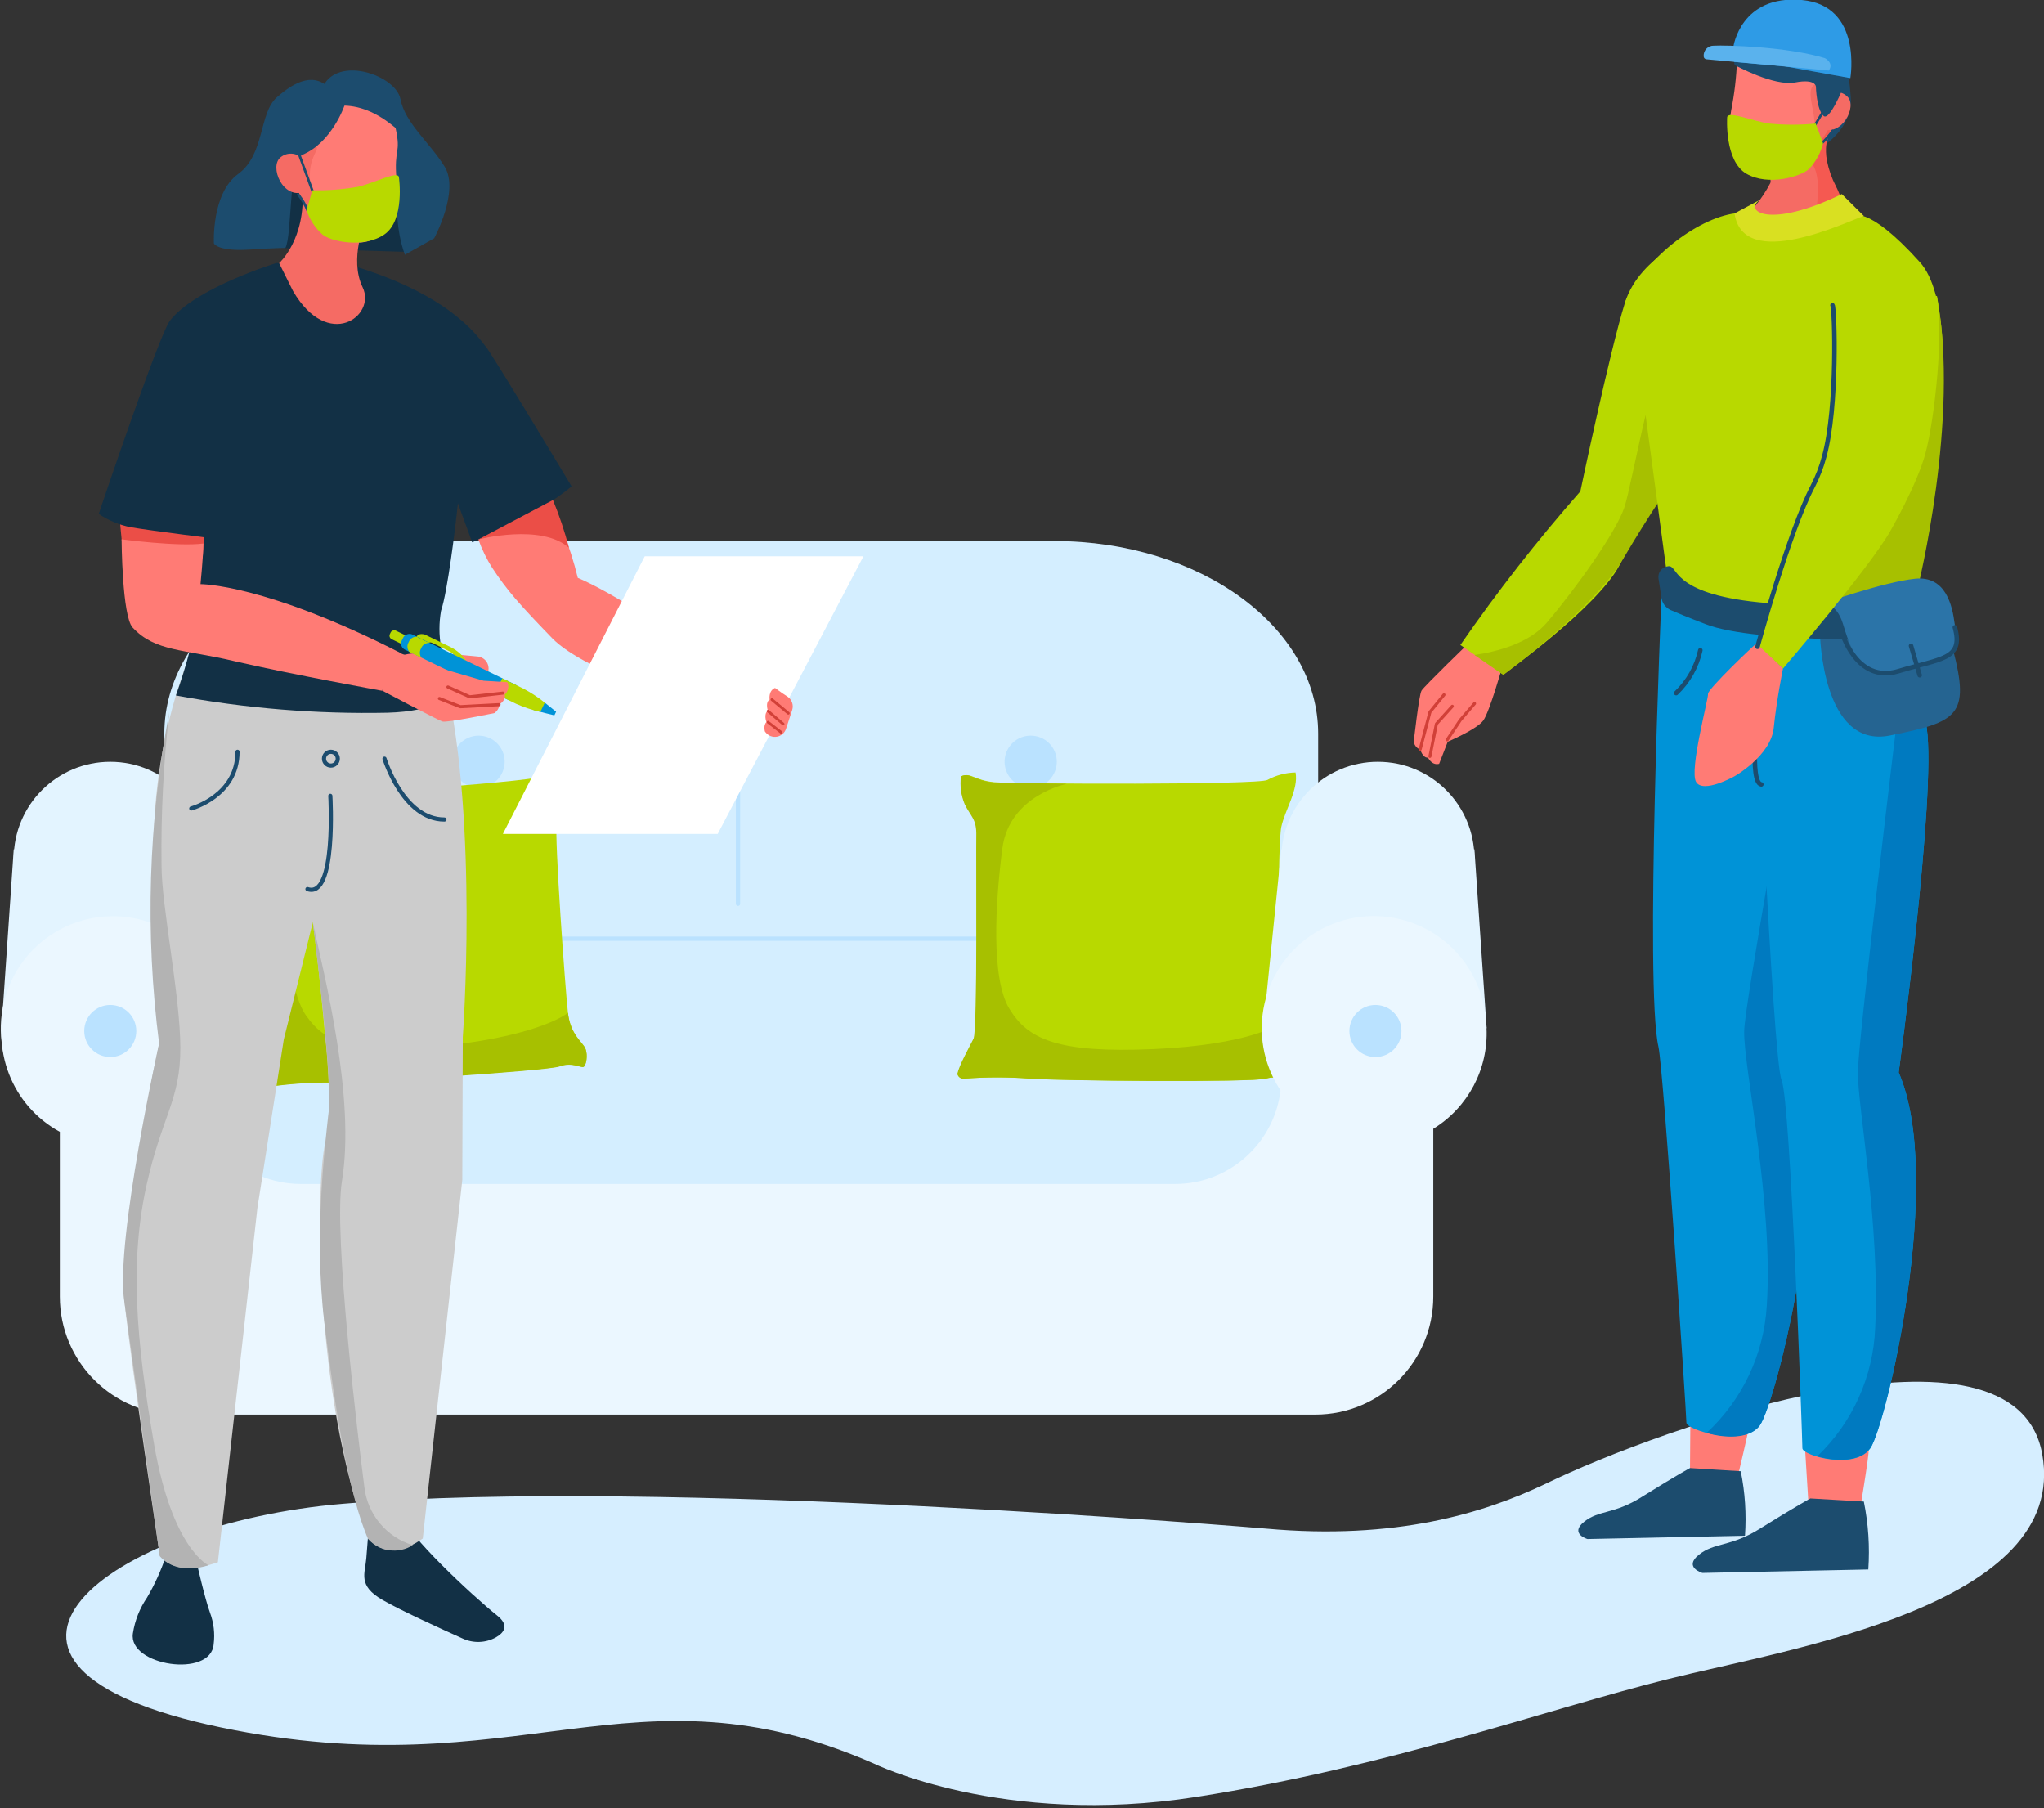 <?xml version="1.0" encoding="UTF-8"?>
<svg width="329px" height="291px" viewBox="0 0 329 291" version="1.1" xmlns="http://www.w3.org/2000/svg" xmlns:xlink="http://www.w3.org/1999/xlink">
    <rect x="0" y="0" width="329" height="291" fill="#333333" stroke="none"/>
    <!-- Generator: Sketch 63.1 (92452) - https://sketch.com -->
    <title>GettyImages-1147944292_2 copie 4</title>
    <desc>Created with Sketch.</desc>
    <g id="Page-1" stroke="none" stroke-width="1" fill="none" fill-rule="evenodd">
        <g id="200262_KLER_covid" transform="translate(-913, -3819)">
            <g id="3" transform="translate(182, 3387)">
                <g id="illus" transform="translate(0, 422)">
                    <g id="GettyImages-1147944292_2-copie-4" transform="translate(727, 9)">
                        <path d="M243.27,166.47 C243.016,161.096 240.371,156.118 236.06,152.899 C231.749,149.68 226.225,148.558 221,149.84 C219.873,149.558 218.721,149.387 217.56,149.33 C212.641,149.097 207.841,150.891 204.279,154.292 C200.717,157.693 198.705,162.405 198.71,167.33 L49.71,167.33 C49.71,163.97 46.71,164.76 42.95,167.33 L40.23,167.33 C40.226,158.538 33.872,151.035 25.2,149.584 C16.529,148.133 8.078,153.159 5.213,161.471 C2.347,169.784 5.906,178.949 13.63,183.15 L13.63,209.66 L13.63,209.66 C13.63,220.153 22.137,228.66 32.63,228.66 L215.7,228.66 C226.193,228.66 234.7,220.153 234.7,209.66 L234.7,209.66 L234.7,182.66 C240.294,179.229 243.578,173.025 243.27,166.47 L243.27,166.47 Z" id="Path" fill="#EBF7FF" fill-rule="nonzero"></path>
                        <path d="M123.31,88.07 L173.69,88.07 C197.15,88.07 216.17,101.94 216.17,119.07 L216.17,154.69 L30.45,154.69 L30.45,119.06 C30.45,101.94 49.45,88.06 72.94,88.06 L123.31,88.06" id="Path" fill="#D4EEFF" fill-rule="nonzero"></path>
                        <circle id="Oval" fill="#BAE2FF" fill-rule="nonzero" cx="81.04" cy="123.58" r="4.19"></circle>
                        <path d="M174.1,123.58 C174.104,125.28 173.083,126.814 171.514,127.467 C169.945,128.121 168.137,127.764 166.934,126.563 C165.73,125.363 165.369,123.556 166.019,121.985 C166.668,120.414 168.2,119.39 169.9,119.39 C171.013,119.387 172.081,119.828 172.869,120.614 C173.657,121.4 174.1,122.467 174.1,123.58 L174.1,123.58 Z" id="Path" fill="#BAE2FF" fill-rule="nonzero"></path>
                        <path d="M35.34,152.07 L210.24,152.07 L210.24,174.42 C210.24,183.875 202.575,191.54 193.12,191.54 L52.46,191.54 C43.005,191.54 35.34,183.875 35.34,174.42 L35.34,152.07 Z" id="Path" fill="#D4EEFF" fill-rule="nonzero"></path>
                        <ellipse id="Oval" fill="#BAE2FF" fill-rule="nonzero" cx="81.04" cy="168.76" rx="5" ry="3.05"></ellipse>
                        <ellipse id="Oval" fill="#BAE2FF" fill-rule="nonzero" cx="169.9" cy="168.76" rx="5" ry="3.05"></ellipse>
                        <line x1="40.03" y1="152.07" x2="203.87" y2="152.07" id="Path" stroke="#BAE2FF" stroke-width="0.69" stroke-linecap="round" stroke-linejoin="round"></line>
                        <line x1="122.79" y1="102.95" x2="122.79" y2="146.45" id="Path" stroke="#BAE2FF" stroke-width="0.69" stroke-linecap="round" stroke-linejoin="round"></line>
                        <path d="M158.75,125.93 C158.555,127.45 158.762,128.995 159.35,130.41 C160.35,132.41 161.35,132.73 161.22,135.57 C161.09,138.41 161.44,166.8 160.77,168.15 C160.1,169.5 158.46,172.41 158.16,173.83 C158.284,174.364 158.815,174.698 159.35,174.58 C162.832,174.317 166.328,174.317 169.81,174.58 C174.07,174.94 205.68,175.2 207.81,174.58 C209.94,173.96 211.32,175.12 211.81,174.95 C212.3,174.78 212.7,173.07 212.33,171.95 C211.96,170.83 210.01,169.56 209.86,165.82 C209.71,162.08 209.64,136.82 210.24,134.06 C210.84,131.3 213.04,128.06 212.53,125.32 C210.945,125.35 209.391,125.761 208,126.52 C206.67,127.33 167.27,127.19 164.06,126.89 C160.85,126.59 160.25,125.26 158.75,125.93 Z" id="Path" fill="#B8D900" fill-rule="nonzero"></path>
                        <path d="M209.79,165.83 C209.94,169.57 211.89,170.83 212.26,171.96 C212.63,173.09 212.19,174.8 211.74,174.96 C211.29,175.12 209.87,173.96 207.74,174.59 C205.61,175.22 174.03,174.95 169.74,174.59 C166.258,174.327 162.762,174.327 159.28,174.59 C158.745,174.708 158.214,174.374 158.09,173.84 C158.39,172.42 160.03,169.51 160.7,168.16 C161.37,166.81 161.08,138.42 161.15,135.58 C161.22,132.74 160.25,132.44 159.28,130.42 C158.692,129.005 158.485,127.46 158.68,125.94 C160.18,125.27 160.68,126.61 163.92,126.94 C163.92,126.94 174.3,127.14 175.72,127.15 C175.72,127.15 166.46,128.96 165.34,137.55 C164.22,146.14 163.47,158.4 166.46,163.33 C169.45,168.26 174.23,170.51 189.7,169.83 C205.17,169.15 209.79,165.83 209.79,165.83 Z" id="Path" fill="#A7C000" fill-rule="nonzero"></path>
                        <path d="M43.22,128.77 C43.135,130.26 43.441,131.746 44.11,133.08 C45.18,134.97 46.11,135.19 46.27,137.95 C46.43,140.71 48.63,168.2 48.07,169.55 C47.185,171.379 46.465,173.283 45.92,175.24 C46.091,175.739 46.621,176.019 47.13,175.88 C50.487,175.388 53.877,175.154 57.27,175.18 C61.42,175.18 92.07,173.32 94.06,172.58 C96.05,171.84 97.5,172.85 97.92,172.66 C98.34,172.47 98.66,170.78 98.22,169.72 C97.78,168.66 95.82,167.56 95.41,163.95 C95,160.34 93.21,135.87 93.6,133.15 C93.99,130.43 95.9,127.09 95.22,124.52 C93.687,124.653 92.208,125.154 90.91,125.98 C89.68,126.87 51.49,129.43 48.35,129.36 C45.21,129.29 44.62,128 43.22,128.77 Z" id="Path" fill="#B8D900" fill-rule="nonzero"></path>
                        <path d="M95.41,164 C95.82,167.61 97.78,168.71 98.22,169.77 C98.66,170.83 98.35,172.53 97.92,172.71 C97.49,172.89 96.04,171.89 94.06,172.63 C92.08,173.37 61.42,175.28 57.27,175.23 C53.877,175.204 50.487,175.438 47.13,175.93 C46.621,176.069 46.091,175.789 45.92,175.29 C46.465,173.333 47.185,171.429 48.07,169.6 C48.63,168.25 46.39,140.75 46.27,138 C46.15,135.25 45.18,135 44.11,133.13 C43.441,131.796 43.135,130.31 43.22,128.82 C44.62,128.07 45.22,129.34 48.35,129.41 C48.35,129.41 58.43,128.89 59.81,128.8 C59.81,128.8 50.95,131.19 50.46,139.59 C49.97,147.99 50.07,159.93 53.31,164.5 C56.55,169.07 61.31,170.92 76.31,169.21 C91.31,167.5 95.41,164 95.41,164 Z" id="Path" fill="#A7C000" fill-rule="nonzero"></path>
                        <circle id="Oval" fill="#E3F4FF" fill-rule="nonzero" cx="225.78" cy="139.14" r="15.54"></circle>
                        <polygon id="Path" fill="#E3F4FF" fill-rule="nonzero" points="243.29 166.47 241.32 137.68 210.24 137.68 207.5 164.64"></polygon>
                        <circle id="Oval" fill="#EBF7FF" fill-rule="nonzero" transform="translate(225.14, 166.482) rotate(-77) translate(-225.14, -166.482) " cx="225.14" cy="166.482" r="18.05"></circle>
                        <circle id="Oval" fill="#BAE2FF" fill-rule="nonzero" cx="225.39" cy="166.92" r="4.19"></circle>
                        <circle id="Oval" fill="#E3F4FF" fill-rule="nonzero" cx="21.75" cy="139.14" r="15.54"></circle>
                        <polygon id="Path" fill="#E3F4FF" fill-rule="nonzero" points="4.24 166.47 6.21 137.68 37.29 137.68 40.03 164.64"></polygon>
                        <circle id="Oval" fill="#EBF7FF" fill-rule="nonzero" transform="translate(22.186, 166.501) rotate(-76.79) translate(-22.186, -166.501) " cx="22.186" cy="166.501" r="18.05"></circle>
                        <path d="M25.94,166.92 C25.94,169.234 24.064,171.11 21.75,171.11 C19.436,171.11 17.56,169.234 17.56,166.92 C17.56,164.606 19.436,162.73 21.75,162.73 C24.064,162.73 25.94,164.606 25.94,166.92 L25.94,166.92 Z" id="Path" fill="#BAE2FF" fill-rule="nonzero"></path>
                        <path d="M207.74,247 C207.74,247 109.93,238.74 59.27,243 C21.12,246.17 -8.39,269 39.55,279 C87.49,289 105.82,267.89 144.55,284.77 C144.55,284.77 165.39,295.07 196.55,290.19 C227.71,285.31 252.77,276.12 272.6,271.19 C291.91,266.34 337.11,259.42 332.72,235.03 C328.33,210.64 271.51,230.65 252.72,239.82 C242.86,244.51 228.65,248.9 207.74,247 Z" id="Path" fill="#D6EEFF" fill-rule="nonzero"></path>
                        <path d="M240.47,104.43 C240.47,104.43 233.24,111.43 232.81,112.14 C232.38,112.85 231.54,120.49 231.54,120.49 C231.54,120.49 231.89,121.49 232.59,121.58 C232.59,121.58 232.98,123.02 233.85,122.93 C233.85,122.93 234.46,124.24 235.64,123.93 L237.03,120.36 C237.03,120.36 241.77,118.36 242.77,116.92 C243.77,115.48 245.77,108.43 245.77,108.43 L240.47,104.43 Z" id="Path" fill="#FF7B75" fill-rule="nonzero"></path>
                        <path d="M239.06,104.8 L245.96,109.56 C245.96,109.56 261.05,98.82 264.65,92 C266.885,87.743 268.787,83.32 270.34,78.77 L277.68,38.55 C277.68,38.55 268,41.89 265.55,49.72 C263.1,57.55 258.37,80.08 258.37,80.08 C251.459,87.938 245.011,96.192 239.06,104.8 L239.06,104.8 Z" id="Path" fill="#B8D900" fill-rule="nonzero"></path>
                        <path d="M274.15,53.73 C270.59,55.53 266.8,78.73 265.43,82.73 C264.06,86.73 257.63,95.73 252.99,101.19 C250.13,104.55 244.92,105.88 241.34,106.41 L245.98,109.61 C245.98,109.61 260.59,98.9 265.25,90.96 C269.58,83.59 273.1,78.61 273.1,78.61 L278.23,53.61 C277.94,53.54 274.41,53.6 274.15,53.73 Z" id="Path" fill="#A7C000" fill-rule="nonzero"></path>
                        <polyline id="Path" stroke="#D14038" stroke-width="0.49" stroke-linecap="round" stroke-linejoin="round" points="234.16 122.73 235.2 117.5 237.76 114.66"></polyline>
                        <polyline id="Path" stroke="#D14038" stroke-width="0.49" stroke-linecap="round" stroke-linejoin="round" points="232.59 121.58 234.16 115.59 236.42 112.81"></polyline>
                        <polyline id="Path" stroke="#D14038" stroke-width="0.49" stroke-linecap="round" stroke-linejoin="round" points="236.94 120.06 239.06 116.87 241.34 114.22"></polyline>
                        <path d="M276.09,227.89 L276,240.06 L283.32,240.23 C283.32,240.23 286.03,229.1 285.74,229.15 C285.45,229.2 276.09,227.89 276.09,227.89 Z" id="Path" fill="#FF7B75" fill-rule="nonzero"></path>
                        <path d="M284.19,237.77 C284.886,241.183 285.115,244.675 284.87,248.15 L259.51,248.68 C259.51,248.68 256.59,247.82 258.98,245.9 C261.37,243.98 263.79,244.73 268.27,241.9 C273.87,238.4 276.02,237.26 276.02,237.26 L284.19,237.77 Z" id="Path" fill="#1C4C6E" fill-rule="nonzero"></path>
                        <path d="M294.52,233.81 L295.31,246.61 L303.01,246.25 C303.01,246.25 305.01,234.36 304.75,234.44 C304.49,234.52 294.52,233.81 294.52,233.81 Z" id="Path" fill="#FF7B75" fill-rule="nonzero"></path>
                        <path d="M304,242.65 C304.731,246.244 304.973,249.921 304.72,253.58 L278.01,254.14 C278.01,254.14 274.93,253.23 277.45,251.21 C279.97,249.19 282.52,249.98 287.23,247.04 C293.13,243.36 295.4,242.15 295.4,242.15 L304,242.65 Z" id="Path" fill="#1C4C6E" fill-rule="nonzero"></path>
                        <path d="M271.42,97.23 C271.42,97.23 268.73,159.78 270.94,169.45 C271.75,173.04 275.46,228.75 275.44,229.95 C275.42,231.15 284.71,233.95 287.26,230.39 C289.81,226.83 300,187.3 292.88,170 C292.88,170 299.78,125.43 298.38,114.62 C296.98,103.81 294.14,99.38 294.14,99.38 L271.42,97.23 Z" id="Path" fill="#0093D7" fill-rule="nonzero"></path>
                        <path d="M287.26,230.39 C289.82,226.85 300.01,187.3 292.88,170.04 C292.88,170.04 299.78,125.47 298.38,114.66 C297.891,110.23 296.835,105.881 295.24,101.72 C292.58,120.8 284.82,162.43 284.74,166.96 C284.63,172.75 289.47,194.53 288.38,211.13 C287.913,218.946 284.445,226.28 278.7,231.6 C281.38,232.42 285.59,232.71 287.26,230.39 Z" id="Path" fill="#007AC0" fill-rule="nonzero"></path>
                        <path d="M268.87,67.8 L272.61,95.67 C272.61,95.67 297.11,104.83 310.61,97.46 L312.61,95.87 C312.61,95.87 321.73,52.87 313.03,43.2 C304.33,33.53 302.03,35.83 302.03,35.83 L283.83,35.27 C277.92,35.71 269.03,42.08 265.52,49.72 L268.87,67.8 Z" id="Path" fill="#B8D900" fill-rule="nonzero"></path>
                        <path d="M298.12,24 C298.12,24 302.2,21.25 301.89,16.6 C301.57,11.66 300.75,9.92 300.75,9.92 L294.21,9.23 L298.12,24 Z" id="Path" fill="#1C4C6E" fill-rule="nonzero"></path>
                        <path d="M283.4,36 C282.7,35.34 285.89,34.81 286.55,34.1 C287.475,32.971 288.28,31.747 288.95,30.45 C289.41,29.15 286.27,24.19 286.27,24.19 L299.27,21.01 C299.27,21.01 297.07,24.79 297.71,27.07 C298.148,28.419 298.717,29.722 299.41,30.96 C299.88,31.83 299.18,32.57 298.82,33.5 C298.46,34.43 293.31,37.72 292.95,37.26 C290.07,41.21 292.28,38.26 292.28,38.26 C292.28,38.26 284.83,37.35 283.4,36 Z" id="Path" fill="#F56B64" fill-rule="nonzero"></path>
                        <path d="M300.9,36.49 C301.71,35.91 299.97,31.84 299.5,30.96 C298.832,29.67 298.348,28.294 298.06,26.87 C297.34,22.87 299.36,21.02 299.36,21.02 L289.5,23.42 C291.426,24.326 293.267,25.403 295,26.64 C297.63,28.54 296.43,35.02 295.82,36.89 C297.08,36.37 300.1,37.06 300.9,36.49 Z" id="Path" fill="#F55951" fill-rule="nonzero"></path>
                        <path d="M283.59,10.72 C283.487,13.437 283.169,16.143 282.64,18.81 C281.96,22.81 282.64,28.34 287.13,29.33 C290.37,30.04 295.78,26.33 298.37,21.57 C300.18,18.22 300.45,12.46 300.45,12.46 L283.59,10.72 Z" id="Path" fill="#FF7B75" fill-rule="nonzero"></path>
                        <path d="M297.89,16.41 C298.902,15.559 300.395,15.616 301.34,16.54 C303.04,18.16 300.34,23.21 297.09,21.65 L297.89,16.41 Z" id="Path" fill="#F56B64" fill-rule="nonzero"></path>
                        <path d="M291.55,28.48 C291.55,28.48 296,24 296.08,21.3 C296.16,18.6 294.37,15.04 296.39,14.5 C298.41,13.96 298.69,18.97 298.69,18.97 L298.17,21.97 C296.614,24.715 294.321,26.971 291.55,28.48 Z" id="Path" fill="#F56B64" fill-rule="nonzero"></path>
                        <path d="M283.35,11.54 C283.35,11.54 289.55,14.92 292.95,14.27 C296.35,13.62 296.29,14.99 296.29,14.99 C296.29,14.99 296.38,18.64 297.52,19.66 C298.66,20.68 301.52,13.04 301.52,13.04 L287.23,6.29 L283.58,9.84 C283.58,9.84 282.78,11.25 283.35,11.54 Z" id="Path" fill="#1C4C6E" fill-rule="nonzero"></path>
                        <path d="M283,8.53 C283,8.53 284.16,0.14 294,1 C303.84,1.86 301.83,13.57 301.83,13.57 L291.26,11.67 L283.09,10.96 L283,8.53 Z" id="Path" fill="#2E9BE6" fill-rule="nonzero"></path>
                        <path d="M278.67,10.54 C278.411,10.519 278.214,10.3 278.22,10.04 C278.192,9.596 278.351,9.161 278.659,8.839 C278.967,8.518 279.395,8.341 279.84,8.35 C281.84,8.24 291.65,8.51 297.72,10.35 C297.72,10.35 299.24,11.1 298.36,12.35 L278.67,10.54 Z" id="Path" fill="#5AB2ED" fill-rule="nonzero"></path>
                        <path d="M286.37,103 C286.37,103 289.3,171.44 290.76,174.82 C292.22,178.2 294.11,232.87 294.11,234.07 C294.11,235.27 302.57,237.65 305.06,234.07 C307.55,230.49 317.06,190.76 309.61,173.63 C309.61,173.63 315.71,128.94 314.12,118.16 C312.53,107.38 309.61,103 309.61,103 L286.37,103 Z" id="Path" fill="#0093D7" fill-rule="nonzero"></path>
                        <path d="M314.51,50.13 C314.98,55.66 312.06,63 309.67,68.38 C307.28,73.76 302.46,81.75 299.08,91.09 C297.794,94.566 295.577,97.621 292.67,99.92 C298.95,100.45 305.57,100.01 310.67,97.24 L312.67,95.65 C312.67,95.65 319.5,68.39 315.77,48.65 C315.393,48.641 315.031,48.802 314.787,49.089 C314.542,49.377 314.44,49.759 314.51,50.13 L314.51,50.13 Z" id="Path" fill="#A7C000" fill-rule="nonzero"></path>
                        <path d="M287.3,33.15 C284.57,34.9 288.64,37.97 300.45,32.23 L304,35.75 C301.35,36.62 284.56,44.84 283.19,35.34 L287.3,33.15 Z" id="Path" fill="#D9E021" fill-rule="nonzero"></path>
                        <path d="M305.06,234 C307.55,230.41 317.06,190.69 309.61,173.56 C309.61,173.56 315.71,128.87 314.12,118.09 C313.56,113.669 312.427,109.339 310.75,105.21 C308.43,124.33 303.04,169.09 303.04,173.62 C303.04,179.41 306.63,198.11 305.83,214.72 C305.51,222.545 302.174,229.942 296.52,235.36 C299.22,236.17 303.43,236.39 305.06,234 Z" id="Path" fill="#007AC0" fill-rule="nonzero"></path>
                        <path d="M296.93,102.84 C296.93,102.84 297.22,121.56 308.18,119.37 C319.14,117.18 321.13,116.15 318.35,105.51 C315.57,94.87 296.93,102.84 296.93,102.84 Z" id="Path" fill="#256491" fill-rule="nonzero"></path>
                        <path d="M272.9,99.18 C272.093,98.816 271.533,98.058 271.42,97.18 L270.94,94.03 C270.893,93.572 271.029,93.115 271.32,92.758 C271.611,92.401 272.032,92.175 272.49,92.13 C274.23,91.84 272.63,96.48 287.17,97.94 C295.865,98.823 304.647,97.729 312.86,94.74 L313.36,103.88 C313.36,103.88 286.67,104.7 278.48,101.43 C275.55,100.31 273.87,99.6 272.9,99.18 Z" id="Path" fill="#1C4C6E" fill-rule="nonzero"></path>
                        <path d="M297.48,98.1 C297.48,98.1 299.55,97.99 300.61,101.31 C301.67,104.63 303.03,110.31 309.61,109.01 C321.41,106.72 318.97,104.01 318.61,101.31 C318.25,98.61 317.28,93.61 312.23,94.14 C307.18,94.67 297.48,98.1 297.48,98.1 Z" id="Path" fill="#2B74A8" fill-rule="nonzero"></path>
                        <line x1="311.6" y1="104.94" x2="312.99" y2="109.67" id="Path" stroke="#1C4C6E" stroke-width="0.73" stroke-linecap="round" stroke-linejoin="round"></line>
                        <path d="M300.38,102.54 C300.38,102.54 302.73,111.09 309.57,109.01 C316.41,106.93 320.1,107.18 318.65,101.96" id="Path" stroke="#1C4C6E" stroke-width="0.73" stroke-linecap="round" stroke-linejoin="round"></path>
                        <path d="M286.94,115.67 C286.94,115.67 285.53,127 287.5,127.24" id="Path" stroke="#1C4C6E" stroke-width="0.73" stroke-linecap="round" stroke-linejoin="round"></path>
                        <path d="M283.18,125.93 C283.18,125.93 289.04,122.65 289.5,118.12 C289.96,113.59 290.99,108.58 290.99,108.58 C290.99,108.58 286.99,104.5 286.72,104.58 C286.45,104.66 278.81,111.97 278.92,112.66 C279.03,113.35 275.87,124.91 277,126.84 C278.13,128.77 283.18,125.93 283.18,125.93 Z" id="Path" fill="#FF7B75" fill-rule="nonzero"></path>
                        <path d="M291,108.58 C291,108.58 304.76,92.58 308.25,86.49 C308.25,86.49 312.51,79.11 313.89,74.07 C315.46,68.3 316.89,54.23 315.75,48.63 L299,50.13 C299,50.13 300,72 296.52,78 C293.04,84 286.72,104.58 286.72,104.58 L291,108.58 Z" id="Path" fill="#B8D900" fill-rule="nonzero"></path>
                        <path d="M286.88,105.09 C286.88,105.09 292,86.43 295.76,79.3 C296.554,77.766 297.178,76.15 297.62,74.48 C299.82,66.48 299.3,50.54 298.96,50.13" id="Path" stroke="#1C4C6E" stroke-width="0.73" stroke-linecap="round" stroke-linejoin="round"></path>
                        <path d="M273.79,112.54 C275.745,110.683 277.1,108.283 277.68,105.65" id="Path" stroke="#1C4C6E" stroke-width="0.73" stroke-linecap="round" stroke-linejoin="round"></path>
                        <line x1="296.18" y1="21.06" x2="298.01" y2="18.03" id="Path" stroke="#1C4C6E" stroke-width="0.4" stroke-linecap="round"></line>
                        <path d="M297.22,24.06 C297.874,23.461 298.457,22.79 298.96,22.06" id="Path" stroke="#1C4C6E" stroke-width="0.4" stroke-linecap="round"></path>
                        <path d="M282,19.9 C282,19.9 281.54,26.9 285.1,28.96 C288.66,31.02 293.99,29.37 295.21,28.16 C296.29,27.009 297.058,25.601 297.44,24.07 L296.25,20.88 C293.753,21.129 291.237,21.129 288.74,20.88 C286,20.47 282.05,18.76 282,19.9 Z" id="Path" fill="#B8D900" fill-rule="nonzero"></path>
                        <path d="M23.65,88.55 C23.65,88.55 34.44,88.89 37.18,91.23 L36.74,84.59 L26.21,84.26 L23.21,83.97 L23.65,88.55 Z" id="Path" fill="#EB4E47" fill-rule="nonzero"></path>
                        <path d="M30.67,251.52 C29.897,253.81 28.892,256.015 27.67,258.1 C26.489,259.826 25.71,261.794 25.39,263.86 C24.58,269.08 37.95,271.1 38.39,265.62 C38.611,263.901 38.408,262.153 37.8,260.53 C37,258.37 35.67,252.53 35.67,252.53 L30.67,251.52 Z" id="Path" fill="#123045" fill-rule="nonzero"></path>
                        <path d="M35.25,104.62 C31.54,113.612 29.38,123.167 28.86,132.88 C28.12,148.64 29.61,168.94 29.61,168.94 C29.61,168.94 22.93,200.15 24,210.22 C25.07,220.29 29.73,251.42 29.73,251.42 C32.06,253.92 35.38,253.69 39.07,252.42 L45.43,195.42 L49.68,168.28 L63,114.55 L35.25,104.62 Z" id="Path" fill="#CCCCCC" fill-rule="nonzero"></path>
                        <path d="M63.48,245.21 C63.48,245.21 63.16,249.29 62.96,251.78 C62.76,254.27 61.55,256.16 65.56,258.48 C68.46,260.16 75.03,263.15 78.46,264.69 C80.177,265.491 82.174,265.42 83.83,264.5 C85.17,263.73 86.01,262.55 83.98,260.96 C79.98,257.77 69.2,247.68 68.98,245.17 C68.76,242.66 63.48,245.21 63.48,245.21 Z" id="Path" fill="#123045" fill-rule="nonzero"></path>
                        <path d="M56.32,167.6 C56.32,167.6 57.74,179.41 56.32,185.09 C54.9,190.77 54.39,225 63.25,248.6 C65.76,251.31 68.76,250.9 72.05,248.6 L78.41,190.89 L78.49,167.89 C78.49,167.89 81.03,133.66 75.77,110.76 L75.77,110.76 L35.25,104.63 C35.25,104.63 47.87,128.33 52.94,142.03 C54.44,146.05 56.32,167.6 56.32,167.6 Z" id="Path" fill="#CCCCCC" fill-rule="nonzero"></path>
                        <polygon id="Path" fill="#123045" fill-rule="nonzero" points="49.93 40.93 50.78 28.26 74.44 34.36 69.39 41.54"></polygon>
                        <path d="M55.46,16.69 C55.46,16.69 60.17,21.97 64.96,23.69 C69.75,25.41 66.23,33.89 69.17,42 L73.88,39.35 C73.88,39.35 78,31.74 75.57,27.82 C73.14,23.9 69.2,20.82 68.46,16.96 C67.65,12.75 56.53,9.23 55.46,16.69 Z" id="Path" fill="#1C4C6E" fill-rule="nonzero"></path>
                        <path d="M48.49,43.33 C48.49,43.33 35.39,47.33 31.33,52.64 C29.55,55 19.89,83.7 19.89,83.7 C21.431,84.751 23.17,85.479 25,85.84 C27.94,86.37 39.81,87.84 39.81,87.84 L46.58,74.37 L75.74,76.65 L80,88.27 C80,88.27 90.8,83.75 96,79.27 C96,79.27 83.06,57.72 82.16,56.74 C81.26,55.76 77.16,48.74 61.1,43.87 L48.49,43.33 Z" id="Path" fill="#123045" fill-rule="nonzero"></path>
                        <path d="M32.31,112.92 C34.023,108.193 35.285,103.315 36.08,98.35 L36.85,87.48 L45.69,70.48 L78.49,73.18 C78.49,73.18 77.83,81.4 77.33,85.3 C77.33,85.3 76.07,96.15 74.99,99.3 C74.651,101.229 74.651,103.201 74.99,105.13 C75.265,107.782 75.723,110.411 76.36,113 C76.36,113 74.26,115.48 66.36,115.7 C54.945,115.938 43.535,115.006 32.31,112.92 L32.31,112.92 Z" id="Path" fill="#123045" fill-rule="nonzero"></path>
                        <path d="M48.93,43.35 C48.93,43.35 53.27,39.49 52.67,31.35 L62.82,36.62 C62.82,36.62 60.14,42.62 62.37,47.24 C64.6,51.86 56.82,57.52 51.17,47.85 L48.93,43.35 Z" id="Path" fill="#F56B64" fill-rule="nonzero"></path>
                        <path d="M67.67,21.6 C68.6,25.85 67.38,24.72 67.82,29.85 C68.17,33.85 66.88,39.47 62.25,40.01 C58.91,40.41 53.82,36.17 51.68,31.08 C50.19,27.52 50.49,21.68 50.49,21.68 C55.89,17.15 61.56,16.42 67.67,21.6 Z" id="Path" fill="#FF7B75" fill-rule="nonzero"></path>
                        <path d="M57.87,38.72 C57.87,38.72 54.44,33.78 54,31 C53.18,25.76 56.35,24.85 54.36,24.11 C52.37,23.37 51.6,28.39 51.6,28.39 L51.83,31.39 C53.106,34.358 55.201,36.9 57.87,38.72 L57.87,38.72 Z" id="Path" fill="#F56B64" fill-rule="nonzero"></path>
                        <path d="M59.44,18 C59.44,18 57.44,23.92 52.68,25.91 C50.47,26.84 51.02,39.03 49.93,40.91 C49.93,40.91 49.24,40.85 44.11,41.17 C38.98,41.49 38.43,40.17 38.43,40.17 C38.43,40.17 38,32.15 42.33,29 C46.66,25.85 45.64,19.22 48.57,16.65 C51.5,14.08 54.77,12.4 57.45,15.65 C60.13,18.9 59.44,18 59.44,18 Z" id="Path" fill="#1C4C6E" fill-rule="nonzero"></path>
                        <path d="M52.65,26.51 C51.717,25.551 50.206,25.464 49.17,26.31 C47.29,27.77 49.5,33.13 52.94,31.88 L52.65,26.51 Z" id="Path" fill="#F56B64" fill-rule="nonzero"></path>
                        <path d="M31.24,115.65 C27.879,133.215 27.329,151.202 29.61,168.94 C29.61,168.94 22.61,200.35 23.98,210.22 C25.35,220.09 29.71,251.42 29.71,251.42 C29.71,251.42 32.01,254.64 37.56,252.9 C37.56,252.9 31.73,250.36 28.79,233.37 C25.85,216.38 24.87,203.91 27.61,191.62 C30.06,180.62 33.05,178.05 33.03,169.62 C33.01,161.19 30,146.88 30,140.28 C29.893,132.052 30.308,123.826 31.24,115.65 L31.24,115.65 Z" id="Path" fill="#B3B3B3" fill-rule="nonzero"></path>
                        <path d="M54.35,149.45 C54.35,149.45 57.54,174.24 56.93,179.67 C56.32,185.1 54.52,199.89 56.19,213.67 C57.86,227.45 60.19,241.75 63.25,248.67 C65.084,250.716 68.128,251.138 70.45,249.67 C66.193,248.38 63.119,244.672 62.64,240.25 C61.64,232.52 57.64,199.58 59.04,191.07 C61.25,177.6 56.2,158.06 54.35,149.45 Z" id="Path" fill="#B3B3B3" fill-rule="nonzero"></path>
                        <path d="M65.89,123.1 C65.89,123.1 68.89,132.89 75.53,132.89" id="Path" stroke="#1C4C6E" stroke-width="0.67" stroke-linecap="round" stroke-linejoin="round"></path>
                        <path d="M34.79,131.11 C34.79,131.11 42.23,129.11 42.23,121.99" id="Path" stroke="#1C4C6E" stroke-width="0.67" stroke-linecap="round" stroke-linejoin="round"></path>
                        <path d="M57.17,129.08 C57.17,129.08 58.17,145.73 53.49,144.08" id="Path" stroke="#1C4C6E" stroke-width="0.67" stroke-linecap="round" stroke-linejoin="round"></path>
                        <circle id="Oval" stroke="#1C4C6E" stroke-width="0.67" stroke-linecap="round" stroke-linejoin="round" cx="57.26" cy="123.1" r="1.11"></circle>
                        <path d="M36.73,88.47 C36.73,90.47 36.27,95.01 36.27,95.01 C36.27,95.01 46.63,94.91 68.62,106.16 L65.46,112.16 C65.46,112.16 50.87,109.52 41.89,107.44 C33.5,105.44 28.98,105.9 25.35,102 C23.64,100.15 23.57,87.79 23.57,87.79 C23.57,87.79 32.55,89 36.73,88.47 Z" id="Path" fill="#FF7B75" fill-rule="nonzero"></path>
                        <path d="M94.57,86.4 C95.563,88.871 96.375,91.411 97,94 C97,94 106.08,97.65 120.71,109.51 L116.43,114.71 C116.43,114.71 98.24,109.24 92.88,103.71 C87.52,98.18 85.61,96 83.23,92.39 C82.316,90.952 81.568,89.416 81,87.81 C81,87.81 86.15,86.1 88.72,85.4 C90.726,84.982 92.816,85.34 94.57,86.4 Z" id="Path" fill="#FF7B75" fill-rule="nonzero"></path>
                        <path d="M81,87.81 C81,87.81 91.13,85.19 95.58,89.16 C94.894,86.541 94.032,83.972 93,81.47 L81,87.81 Z" id="Path" fill="#EB4E47" fill-rule="nonzero"></path>
                        <line x1="54.36" y1="31.91" x2="52.2" y2="25.98" id="Path" stroke="#1C4C6E" stroke-width="0.4" stroke-linecap="round"></line>
                        <path d="M53.57,35 C53.184,34.027 52.655,33.117 52,32.3" id="Path" stroke="#1C4C6E" stroke-width="0.4" stroke-linecap="round"></path>
                        <path d="M68.21,29.53 C68.21,29.53 69.21,36.42 65.88,38.72 C62.55,41.02 57.15,39.85 55.88,38.72 C54.722,37.673 53.852,36.348 53.35,34.87 L54.26,31.62 C56.743,31.675 59.225,31.484 61.67,31.05 C64.31,30.42 68.1,28.41 68.21,29.53 Z" id="Path" fill="#B8D900" fill-rule="nonzero"></path>
                        <path d="M80.85,106.65 C77.19,106.31 71.93,105.71 69.15,106.36 C66.37,107.01 77.33,109.86 77.33,109.86 C77.33,109.86 80.26,108.26 82.59,109.02 C82.717,108.47 82.598,107.891 82.263,107.436 C81.929,106.981 81.413,106.694 80.85,106.65 L80.85,106.65 Z" id="Path" fill="#FF7B75" fill-rule="nonzero"></path>
                        <path d="M79.08,107.36 C78.455,106.455 77.622,105.715 76.65,105.2 L72.38,103.12 C72.38,103.12 71.38,102.8 71.07,103.47 L73.07,104.47 C73.07,104.47 73.12,104.24 73.71,104.53 L75.96,105.63 C76.448,105.831 76.88,106.146 77.22,106.55 L79.08,107.36 Z" id="Path" fill="#B8D900" fill-rule="nonzero"></path>
                        <rect id="Rectangle" fill="#B8D900" fill-rule="nonzero" transform="translate(68.57, 103.758) rotate(115.92) translate(-68.57, -103.758) " x="67.805" y="101.813" width="1.53" height="3.89" rx="0.61"></rect>
                        <path d="M91.69,114.08 L93.51,115.54 L93.23,116.12 C93.23,116.12 90.72,115.52 89.95,115.28 C89.18,115.04 91.69,114.08 91.69,114.08 Z" id="Path" fill="#0093D7" fill-rule="nonzero"></path>
                        <rect id="Rectangle" fill="#0093D7" fill-rule="nonzero" transform="translate(78.043, 108.354) rotate(115.92) translate(-78.043, -108.354) " x="76.688" y="98.059" width="2.71" height="20.59" rx="1.08"></rect>
                        <path d="M87.08,114.27 L83.66,112.6 L84.25,111.38 L84.84,110.16 L88.26,111.83 C89.473,112.467 90.622,113.221 91.69,114.08 L91.33,114.83 L90.97,115.57 C89.636,115.258 88.334,114.823 87.08,114.27 L87.08,114.27 Z" id="Path" fill="#B8D900" fill-rule="nonzero"></path>
                        <path d="M71.07,103.47 C70.496,103.457 69.977,103.811 69.78,104.35 C69.481,104.839 69.521,105.463 69.88,105.91 L71.88,106.91 C71.521,106.463 71.481,105.839 71.78,105.35 C71.977,104.811 72.496,104.457 73.07,104.47 L71.07,103.47 Z" id="Path" fill="#B8D900" fill-rule="nonzero"></path>
                        <path d="M65.46,112.11 C65.46,112.11 74.46,116.87 75.2,117.11 C75.94,117.35 83.6,115.75 83.6,115.75 C83.6,115.75 84.45,115.11 84.32,114.42 C84.32,114.42 85.58,113.6 85.23,112.79 C85.793,112.289 85.974,111.484 85.68,110.79 L81.83,110.55 L75.53,108.72 C73.81,108.21 67.73,105.86 67.73,105.86 L65.46,112.11 Z" id="Path" fill="#FF7B75" fill-rule="nonzero"></path>
                        <polyline id="Path" stroke="#D14038" stroke-width="0.5" stroke-linecap="round" stroke-linejoin="round" points="84.94 112.54 79.61 113.14 76.1 111.56"></polyline>
                        <polyline id="Path" stroke="#D14038" stroke-width="0.5" stroke-linecap="round" stroke-linejoin="round" points="84.32 114.4 78.09 114.73 74.73 113.41"></polyline>
                        <polygon id="Path" fill="#FFFFFF" fill-rule="nonzero" points="107.78 90.52 84.94 135.21 119.52 135.21 142.98 90.52"></polygon>
                        <path d="M130.52,118.28 C130.305,118.943 129.743,119.434 129.057,119.557 C128.371,119.681 127.673,119.417 127.24,118.87 L127.12,118.72 C127.12,118.72 126.83,117.72 127.36,117.22 C127.36,117.22 126.87,115.84 127.6,115.4 C127.54,115.19 127.18,113.99 127.88,113.6 C127.88,113.6 127.63,112.17 128.75,111.71 C128.75,111.71 129.75,112.47 130.75,113.1 C131.457,113.569 131.768,114.451 131.51,115.26 L130.52,118.28 Z" id="Path" fill="#FF7B75" fill-rule="nonzero"></path>
                        <line x1="127.62" y1="115.44" x2="130.05" y2="117.51" id="Path" stroke="#D14038" stroke-width="0.43" stroke-linecap="round" stroke-linejoin="round"></line>
                        <line x1="127.62" y1="117.22" x2="129.71" y2="118.84" id="Path" stroke="#D14038" stroke-width="0.43" stroke-linecap="round" stroke-linejoin="round"></line>
                        <line x1="128.25" y1="113.59" x2="130.89" y2="115.78" id="Path" stroke="#D14038" stroke-width="0.44" stroke-linecap="round" stroke-linejoin="round"></line>
                    </g>
                </g>
            </g>
        </g>
    </g>
</svg>